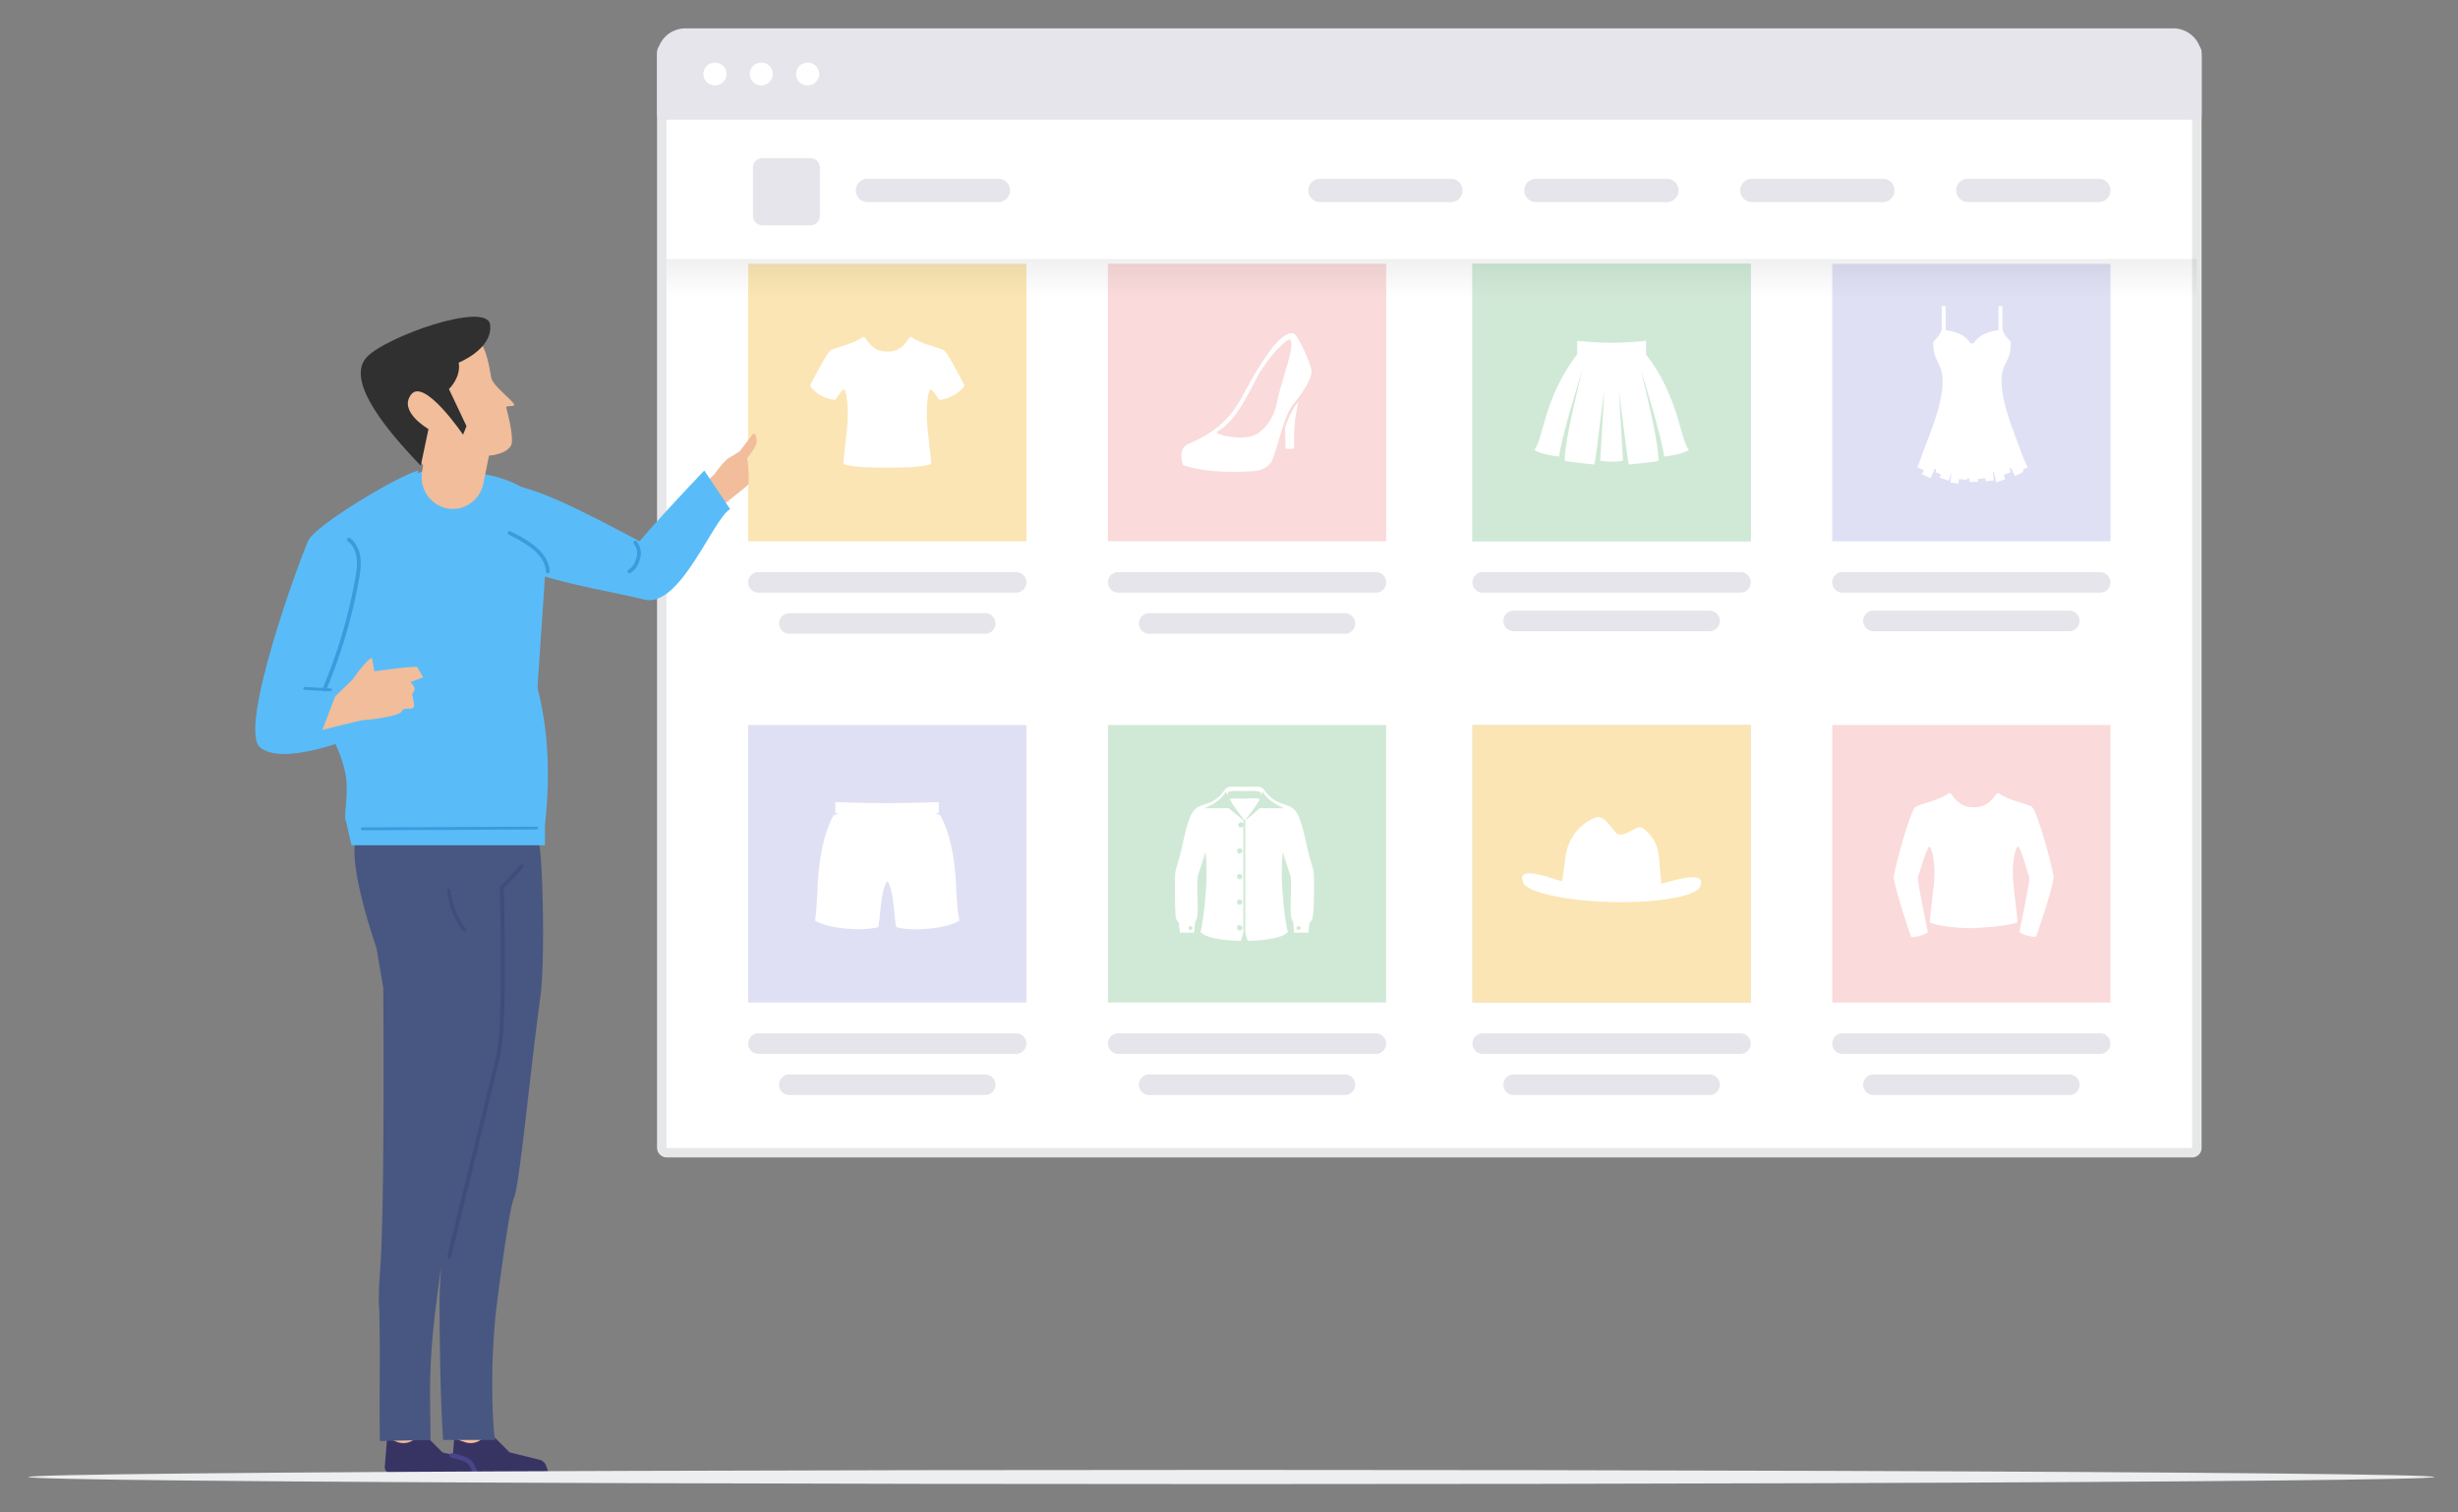 <svg width="520" height="320" viewBox="0 0 520 320" xmlns="http://www.w3.org/2000/svg"><rect x="0" y="0" width="520" height="320" fill="#808080" stroke="none"/><defs><linearGradient x1="50%" y1="0%" x2="50%" y2="100%" id="a"><stop stop-opacity=".06" offset="0%"/><stop stop-opacity="0" offset="100%"/></linearGradient></defs><g transform="translate(6 6)" fill="none" fill-rule="evenodd"><g transform="translate(133)"><rect stroke="#E6E7E8" stroke-width="2" fill="#FFF" fill-rule="nonzero" x="1" y="4.05" width="324.759" height="233.841" rx="1"/><path d="M320.759 0a6 6 0 0 1 6 6v12.315a1 1 0 0 1-1 1H1a1 1 0 0 1-1-1V6a6 6 0 0 1 6-6h314.759zM12.253 7.243c-1.353 0-2.45 1.08-2.45 2.414s1.097 2.415 2.45 2.415c1.354 0 2.451-1.081 2.451-2.415 0-1.333-1.097-2.414-2.45-2.414zm9.803 0c-1.353 0-2.45 1.08-2.45 2.414s1.097 2.415 2.45 2.415c1.354 0 2.45-1.081 2.45-2.415 0-1.333-1.096-2.414-2.45-2.414zm9.803 0c-1.354 0-2.45 1.08-2.45 2.414s1.096 2.415 2.45 2.415c1.353 0 2.45-1.081 2.45-2.415 0-1.333-1.097-2.414-2.45-2.414zm.578 20.204a2 2 0 0 1 2 2v10.232a2 2 0 0 1-2 2H22.296a2 2 0 0 1-2-2V29.447a2 2 0 0 1 2-2h10.141zm272.578 4.379a2.463 2.463 0 1 1 0 4.926h-27.708a2.463 2.463 0 0 1 0-4.926h27.708zm-45.688 0a2.463 2.463 0 0 1 0 4.926h-27.708a2.463 2.463 0 0 1 0-4.926h27.708zm-45.689 0a2.463 2.463 0 0 1 0 4.926h-27.707a2.463 2.463 0 1 1 0-4.926h27.707zm-45.688 0a2.463 2.463 0 1 1 0 4.926h-27.708a2.463 2.463 0 1 1 0-4.926h27.708zm-95.727 0a2.463 2.463 0 1 1 0 4.926H44.515a2.463 2.463 0 1 1 0-4.926h27.708z" fill="#E5E5EB" fill-rule="nonzero"/><path fill="#C6E2F7" fill-rule="nonzero" d="M172.512 147.4h58.857v58.707h-58.857z"/><path fill="#FBE5B4" fill-rule="nonzero" d="M172.512 147.4h58.857v58.707h-58.857z"/><path d="M216.778 179.876c-1.475.282-2.762.69-4.3 1.096-.156-1.534-.376-3.506-.408-4.476-.125-3.068-.941-5.134-3.106-6.98-1.695-1.503-2.856 1.033-5.273 1.064-1.475.031-2.793-4.539-5.303-3.537-3.61 1.47-5.963 4.883-6.308 8.983-.063.94-.408 2.911-.628 4.445-1.569-.438-2.824-.939-4.33-1.314-2.73-.658-4.927-.72-3.83 1.69.785 1.784 8.286 3.756 18.58 4.006 10.293.25 17.856-1.346 18.734-3.098 1.099-2.348-1.098-2.41-3.828-1.879z" fill="#FFF"/><path d="M222.655 221.327a2.174 2.174 0 0 1 0 4.348h-41.429a2.174 2.174 0 1 1 0-4.348h41.43zm6.54-8.697a2.174 2.174 0 1 1 0 4.348h-54.508a2.174 2.174 0 1 1 0-4.348h54.508z" fill="#E5E5EB" fill-rule="nonzero"/><g fill-rule="nonzero"><path d="M145.532 221.327a2.174 2.174 0 0 1 0 4.348h-41.429a2.174 2.174 0 1 1 0-4.348h41.43zm6.54-8.697a2.174 2.174 0 1 1 0 4.348H97.563a2.174 2.174 0 1 1 0-4.348h54.509z" fill="#E5E5EB"/><path fill="#D0E9D6" d="M95.39 147.4h58.856v58.707H95.39z"/><path d="M124.337 162.963c-.051 0-.051 0 0 0h-.051c-1.435 0-2.613-.102-3.125.102.87 1.636 2.408 3.628 3.176 4.497.769-.92 2.306-2.861 3.176-4.497-.614-.255-1.741-.102-3.176-.102zm14.55 15.33c-.205-.97-.717-2.197-1.383-5.161-1.435-6.592-2.1-8.023-4.201-8.738-.257-.102-.615-.204-1.025-.358-.205-.102-.461-.153-.717-.255-2.716-1.227-2.92-3.066-3.996-3.27-.666-.103-1.896-.052-3.28-.052-1.382 0-2.612-.05-3.278.051-1.127.205-1.332 2.044-3.996 3.27-.256.103-.512.154-.717.256-.41.154-.769.256-1.025.358-2.1.715-2.766 2.146-4.2 8.738-.667 2.964-1.128 4.19-1.384 5.161-.205.971-.154 9.096.102 10.016.205.664.615.766.615 1.073l.205 1.942h3.023l.205-2.3c1.024-1.022.256-5.672.512-9.453.615-2.044 1.383-4.088 1.64-5.366.82 5.11-.462 15.33-1.025 16.914.717 1.227 4.764 1.89 8.555 1.942l.513-1.737V167.51c-.871-.715-3.125-2.504-3.125-2.504h-5.124s3.74-1.43 4.611-3.68c0 .308.103.563.308 1.023v-.46c.153-.715 1.537-.511 3.483-.511h.102c1.948 0 3.382-.204 3.485.511a.707.707 0 0 1 0 .46c.205-.46.307-.715.307-1.022.87 2.197 4.61 3.68 4.61 3.68h-5.225s-1.895 1.788-3.022 2.503v23.813l.512 1.737c3.791-.051 7.787-.715 8.504-1.942-.563-1.584-1.844-11.804-1.024-16.914.256 1.278 1.024 3.322 1.639 5.366.256 3.781-.512 8.38.512 9.453l.205 2.3h3.023l.205-1.942c0-.307.46-.409.615-1.073.41-.92.46-9.045.256-10.016zm-26.026 12.468c-.205 0-.41-.204-.41-.408 0-.205.205-.41.41-.41s.41.205.41.41a.404.404 0 0 1-.41.408zm10.656-22.79c.308 0 .564.255.564.562a.568.568 0 0 1-.564.562.568.568 0 0 1-.563-.562c0-.307.256-.562.563-.562zm-.256 16.352c.308 0 .564.255.564.562a.568.568 0 0 1-.564.562.568.568 0 0 1-.563-.562c0-.307.256-.562.563-.562zm0-5.417c.308 0 .564.256.564.562a.568.568 0 0 1-.564.563.568.568 0 0 1-.563-.563c0-.306.256-.562.563-.562zm0-5.416c.308 0 .564.255.564.562a.568.568 0 0 1-.564.562.568.568 0 0 1-.563-.562c0-.307.256-.562.563-.562zm0 16.25c.308 0 .564.255.564.562a.568.568 0 0 1-.564.562.568.568 0 0 1-.563-.562c0-.307.256-.563.563-.563zm12.45 1.021a.404.404 0 0 1-.41-.408c0-.256.205-.41.41-.41.256 0 .41.205.41.41a.404.404 0 0 1-.41.408z" fill="#FFF"/></g><path d="M298.764 221.327a2.174 2.174 0 0 1 0 4.348h-41.43a2.174 2.174 0 1 1 0-4.348h41.43zm6.54-8.697a2.174 2.174 0 1 1 0 4.348h-54.509a2.174 2.174 0 1 1 0-4.348h54.509z" fill="#E5E5EB" fill-rule="nonzero"/><path fill="#FADADA" fill-rule="nonzero" d="M248.62 147.4h58.858v58.707H248.62z"/><path d="M283.858 161.838s-.318-.106-.53.158c-1.697 2.539-3.394 2.803-4.772 2.803-1.325 0-3.022-.212-4.771-2.803-.16-.264-.53-.158-.53-.158-2.28 1.692-6.574 2.274-7.158 3.014-1.272 1.64-4.135 12.268-4.506 14.806.636 3.755 3.711 12.585 3.711 12.585 1.007.106 2.863-.423 3.552-1.004 0 0-2.173-10.312-2.12-11.528.318-.952 1.908-6.557 2.438-6.557.265 0 1.06 1.798 1.06 5.605 0 2.856-.954 8.62-.954 10.47 2.28.846 6.574 1.164 9.172 1.164 2.439-.159 7.051-.423 9.33-1.217 0-1.85-.954-7.614-.954-10.47 0-3.807.796-5.605 1.06-5.605.53 0 2.121 5.605 2.44 6.557.053 1.216-2.121 11.528-2.121 11.528.69.582 2.545 1.11 3.552 1.005 0 0 3.128-8.884 3.711-12.586-.371-2.538-3.234-13.167-4.506-14.806-.53-.687-4.825-1.27-7.104-2.961z" fill="#FFF"/><path fill="#E0E0F5" fill-rule="nonzero" d="M19.28 147.4h58.858v58.707H19.28z"/><path d="M63.322 182.478c-.324-9.197-2.211-13.822-3.343-15.866-.216-.269-1.187-.591-1.187-.591h.81v-2.313s-5.716.215-10.947.215c-5.23 0-10.945-.215-10.945-.215v2.151l-.054.162h.809s-.97.376-1.187.591c-1.132 1.99-3.02 6.669-3.343 15.866-.107 2.527-.27 4.571-.485 6.292 2.319 1.56 9.436 2.42 13.318 1.398.54-1.613.378-7.69 1.941-9.734 1.564 2.044 1.348 8.12 1.941 9.734 3.883 1.076 11 .162 13.319-1.398-.378-1.721-.54-3.765-.647-6.292z" fill="#FFF"/><path d="M69.424 221.327a2.174 2.174 0 0 1 0 4.348h-41.43a2.174 2.174 0 1 1 0-4.348h41.43zm6.54-8.697a2.174 2.174 0 1 1 0 4.348H21.455a2.174 2.174 0 1 1 0-4.348h54.509z" fill="#E5E5EB" fill-rule="nonzero"/><path fill="#C6E2F7" fill-rule="nonzero" d="M172.512 49.811h58.857v58.706h-58.857z"/><path fill="#D0E9D6" fill-rule="nonzero" d="M172.512 49.811h58.857v58.706h-58.857z"/><path d="M209.219 66.119s-3.896.408-7.278.408c-3.383 0-7.278-.408-7.278-.408v2.862c-7.021 8.997-7.175 18.046-9.071 20.193.41.306 1.537.97 5.227 1.431.564-4.345 3.998-15.336 4.972-18.403-.82 3.22-3.64 14.671-3.742 18.556v.767c.103.051 5.946.767 6.202.767.051-.153.102-.409.205-.818 0-.102.051-.204.051-.307.359-2.198 1.64-13.342 1.845-14.313-.205 4.754-.82 14.518-.82 14.62.974.153 1.538.204 2.409.204.871 0 1.435-.05 2.409-.204 0-.102-.615-9.866-.82-14.62.153.971 1.486 12.115 1.845 14.313 0 .103.051.205.051.307.051.358.102.665.205.818.256 0 6.099-.665 6.201-.767 0-.204.052-.46 0-.767-.102-3.834-2.92-15.285-3.74-18.556.973 3.067 4.407 14.109 4.97 18.403 3.69-.46 4.818-1.125 5.228-1.431-1.896-2.147-2.05-11.145-9.071-20.193V66.12z" fill="#FFF"/><path d="M222.655 123.194a2.174 2.174 0 0 1 0 4.349h-41.429a2.174 2.174 0 0 1 0-4.35h41.43zm6.54-8.154a2.174 2.174 0 1 1 0 4.349h-54.508a2.174 2.174 0 1 1 0-4.349h54.508z" fill="#E5E5EB" fill-rule="nonzero"/><g fill-rule="nonzero"><path d="M145.532 123.737a2.174 2.174 0 0 1 0 4.35h-41.429a2.174 2.174 0 1 1 0-4.35h41.43zm6.54-8.697a2.174 2.174 0 1 1 0 4.349H97.563a2.174 2.174 0 1 1 0-4.349h54.509z" fill="#E5E5EB"/><path fill="#FADADA" d="M95.39 49.811h58.856v58.706H95.39z"/><path d="M132.86 84.432l.093 4.463c1.107.23 1.845-.046 1.845-.046s-.093-3.037.092-5.153c.092-1.196.461-3.175.784-4.693-.23.276-.415.552-.6.782-.83 1.105-1.568 2.807-2.214 4.647zm5.582-12.192c-.323-1.518-2.26-6.165-3.552-7.545-.277-.276-1.107-.276-1.522 0-1.107.644-2.353 1.196-5.997 6.901-4.151 6.487-4.935 12.146-14.898 16.287-2.537 1.058-1.2 4.508-1.2 4.508s4.89 2.025 14.991 1.289c2.445-.184 3.552-1.427 3.967-2.485 1.153-2.898 2.49-9.661 4.613-12.008 1.522-1.702 3.92-5.383 3.598-6.947zm-7.012 5.66c-.46 2.208-.922 5.015-3.966 7.545-2.676 2.255-9.687.506-9.041-.092 3.229-1.61 5.581-5.935 7.472-9.523.6-1.15 1.2-2.393 1.984-3.589 3.09-4.739 5.535-6.395 5.858-6.395h.184c1.107 1.334-1.568 7.96-2.49 12.054z" fill="#FFF"/></g><path d="M298.764 123.194a2.174 2.174 0 0 1 0 4.349h-41.43a2.174 2.174 0 0 1 0-4.35h41.43zm6.54-8.154a2.174 2.174 0 1 1 0 4.349h-54.509a2.174 2.174 0 1 1 0-4.349h54.509z" fill="#E5E5EB" fill-rule="nonzero"/><path fill="#E0E0F5" fill-rule="nonzero" d="M248.62 49.811h58.858v58.706H248.62z"/><path d="M289.967 92.883l-.942-1.996c-1.588-4.578-4.354-10.683-4.59-15.73-.176-4.696 2.119-4.344 1.942-8.864-.765-.763-1.765-1.878-1.765-2.817V58.78h-.824v5.107s-3.53.117-5.178 2.641c-.06.059-.236.118-.412.176-.177-.058-.353-.117-.412-.176-1.648-2.524-5.179-2.641-5.179-2.641V58.78h-.824v4.696c0 .94-1 2.054-1.765 2.817-.177 4.52 2.118 4.226 1.942 8.863-.177 5.46-3.413 12.15-4.943 16.787l-.412.88 1.353.647-.353.88 1.824.822.883-1.996c.118.059.236.059.353.117l-.235.587 1.177.47-.236.704 1.884.646.588-1.76-.235 2.17 1.706.177.118-.94 1.648.177.058-.294h.53v.763l1.824-.058-.059-.822v.235l1.59-.176.058.645 1.707-.176-.177-1.76h.177l.53 2.171 1.882-.645-.294-.94 1.471-.587-.294-.704c.118-.059.294-.059.412-.117l.765 1.643 1.765-.822-.058-.528 1-.47z" fill="#FFF"/><path fill="#FBE5B4" fill-rule="nonzero" d="M19.28 49.811h58.858v58.706H19.28z"/><path d="M60.907 68.288c-.564-.715-4.817-1.278-7.021-2.965 0 0-.308-.102-.513.154-1.076 1.584-2.152 2.914-4.664 2.914-2.511 0-3.587-1.33-4.664-2.914-.153-.256-.512-.154-.512-.154-2.204 1.636-6.458 2.25-7.021 2.965-1.23 1.585-2.973 5.061-4.152 7.31 1.076 1.79 3.537 2.863 5.28 3.017.563-.563 1.434-2.199 1.947-2.199.256 0 .768 1.738.768 5.47 0 2.812-.922 8.486-.922 10.275 2.204.818 6.714.767 9.276.767 2.563 0 7.073.051 9.277-.767 0-1.789-.923-7.463-.923-10.275 0-3.732.513-5.47.77-5.47.512 0 1.383 1.636 1.947 2.199 1.691-.154 4.151-1.278 5.279-3.017-1.18-2.249-2.922-5.725-4.152-7.31z" fill="#FFF"/><path d="M69.424 123.737a2.174 2.174 0 0 1 0 4.35h-41.43a2.174 2.174 0 1 1 0-4.35h41.43zm6.54-8.697a2.174 2.174 0 1 1 0 4.349H21.455a2.174 2.174 0 1 1 0-4.349h54.509z" fill="#E5E5EB" fill-rule="nonzero"/><path fill="url(#a)" fill-rule="nonzero" d="M2.03 48.795h323.714v8.132H2.03z"/></g><path fill="#F1BD9A" fill-rule="nonzero" d="M77.429 293.808h5.074v8.132h-5.074zm13.192 0h5.074v8.132h-5.074z"/><path d="M84.774 298.462l2.82 2.825 6.335 1.565c.653.161 1.18.647 1.403 1.289l.323.931a.7.7 0 0 1-.668.934l-18.46-.395a1.162 1.162 0 0 1-1.124-1.264l.478-5.99 2.277.767c1.03.349 2.159.23 3.097-.325l1.096-.648a1.988 1.988 0 0 1 2.423.311" fill="#373463"/><path d="M98.98 298.462l2.82 2.825 6.336 1.565c.653.161 1.18.647 1.403 1.289l.323.931a.7.7 0 0 1-.668.934l-18.46-.395a1.162 1.162 0 0 1-1.124-1.264l.478-5.99 2.277.767c1.03.349 2.159.23 3.097-.325l1.096-.648a1.988 1.988 0 0 1 2.423.311" fill="#373463"/><path d="M89.606 301.94c1.638.357 2.777.744 3.416 1.162.638.418 1.19 1.386 1.658 2.905" stroke="#48458D" stroke-linecap="round" stroke-linejoin="round"/><path d="M106.955 165.722H67.42c-.767 2.55 1.914 4.99 1.664 6.836-.881 6.539 4.558 21.994 4.558 21.994l1.448 8.5c.17 31.983-.072 52.135-.726 60.456a75.425 75.425 0 0 0-.223 5.654c-.002.496.03.975.074 1.444.28 9.603-.01 18.231.149 28.285l10.717-.222c0-8.515-.621-14.865 1.284-29.506.322-2.477.646-4.893.962-7.17-.04.507-.34 5.317-.344 7.169-.002.496.021 19.069.765 29.507h11.045c-.343 0-1.492-14.865.414-29.506 1.363-10.476 2.756-19.968 3.522-21.705 1.195-2.703 3.341-26.093 5.587-42.546.896-6.272.625-24.532-.031-30.688-.319-2.992-.954-5.538-1.329-8.502z" fill="#485781"/><path d="M67.21 167.76l1.147 5.078h40.93v-4.303c1.094-9.978.728-18.97-1.098-26.975-2.74-12.009-5.733-13.582-5.207-17.594.525-4.01-9.171-25.959-11.034-28.41-1.865-2.452-9.247-2.898-12.378 0-3.133 2.896-11.638 15.596-12.36 18.27-.723 2.673-2.974 36.255-2.974 36.255s2.328 3.842 2.974 8.426c.55 3.896-.632 8.576 0 9.253z" fill="#59BCF9"/><path d="M82.502 93.546c-4.055 1.004-21.6 11.416-23.242 14.773-1.64 3.358-14.972 39.723-10.255 43.784 4.718 4.059 19.281-1.87 19.281-1.87l1.934-21.56 12.282-35.127z" fill="#59BCF9"/><path d="M92.277 191.136a.36.36 0 0 1-.283-.142c-1.873-2.387-3.081-5.426-3.4-8.554-.024-.224.124-.426.328-.45.196-.027.391.137.412.36.304 2.966 1.449 5.848 3.226 8.11a.438.438 0 0 1-.04.577.358.358 0 0 1-.243.099m-3.267 69.126a.417.417 0 0 1-.407-.515c.09-.361 8.933-36.076 10.455-42.816 1.51-6.694.684-34.825.676-35.108a.415.415 0 0 1 .115-.3l4.257-4.489a.418.418 0 0 1 .59-.016c.169.158.176.42.017.588l-4.137 4.364c.074 2.604.785 28.55-.701 35.143-1.525 6.75-10.37 42.472-10.458 42.831a.42.42 0 0 1-.407.318" fill="#3E4E7A"/><path d="M70.74 169.666c-.229 0-.414-.137-.415-.307-.001-.17.184-.308.413-.309l36.717-.156c.23 0 .416.137.417.307.001.17-.183.308-.413.309l-36.718.156h-.001z" fill="#399CDD"/><path d="M152.267 96.554c.332-.422-.102-5.7-.102-5.7s1.83-2.41 1.91-3.243c.045-.452-.156-2.624-1-1.511l-2.607 3.416-2.435 1.487c-.94.639-2.842 3.257-2.842 3.257l-4.386 4.333a342.083 342.083 0 0 1 2.687 4.97c5.63-4.393 8.554-6.73 8.775-7.01z" fill="#F1BD9A"/><path d="M100.27 112.303c7.84 4.63 22.386 6.599 30.008 8.55 7.623 1.952 14.566-17.14 18.185-19.134l-5.476-8.173c-6.43 6.778-10.99 11.769-13.68 14.973-12.785-6.74-23.376-12.477-31.39-12.477-7.735-.145-6.95 5.276 2.353 16.26z" fill="#59BCF9"/><path d="M86.562 93.546c20.467 0 24.536 7.66 23.07 17.423l-2.603 38.488-11.46-17.235-9.007-38.676z" fill="#59BCF9"/><path d="M109.901 114.894c-.09-1.515-.787-2.923-2.087-4.226-1.301-1.303-3.311-2.605-6.03-3.906m25.369 8.132c.84-.477 1.452-1.354 1.837-2.631.385-1.277.192-2.433-.577-3.468" stroke="#399CDD" stroke-width=".8" stroke-linecap="round" stroke-linejoin="round"/><path d="M64.907 141.338l3.654-3.529s2.91-4.277 4.122-4.617l.537 2.843s8.859-1.265 9.08-.874l1.217 2.16-2.663.978s.985 1.078.872 1.547c-.112.471-.545 1.044-.545 1.044s.385 1.188.409 2.406c.024 1.216-2.141.112-2.576 1.184-.436 1.074-6.811 1.821-7.713 1.821-.9.001-9.094 2.14-9.094 2.14l2.7-7.103z" fill="#F1BD9A"/><path d="M63.844 140.259l-.027-.001-5.304-.3c-.216-.013-.38-.16-.364-.33.014-.168.2-.305.418-.285l5.304.3c.217.013.38.16.364.33-.014.162-.187.286-.39.286" fill="#399CDD"/><path d="M62.449 140.273a.426.426 0 0 1-.207-.554 110.048 110.048 0 0 0 6.887-23.2c.27-1.49.498-2.95.325-4.39-.185-1.559-.865-2.865-1.865-3.585a.43.43 0 0 1-.102-.585.398.398 0 0 1 .564-.107c1.19.856 1.993 2.378 2.207 4.173.187 1.56-.05 3.091-.33 4.65a110.934 110.934 0 0 1-6.945 23.38.403.403 0 0 1-.534.218z" fill="#399CDD"/><path d="M96.266 96.29l1.18-5.885s3.679-.221 4.684-2.191c.42-.824.115-3.693-1.034-8.005-.123-.46 1.83-.109 1.695-.579-.265-.914-4.585-4.004-4.875-5.763-1.057-6.444-2.096-7.909-4.402-9.046-5.125-2.53-20.494 1.526-20.138 8.86.353 7.332 3.667 10.38 10.134 18.765l-.225 1.421c-.718 4.544 3.142 8.47 7.592 7.72 2.697-.455 4.842-2.562 5.39-5.297" fill="#F1BD9A"/><path d="M83.017 92.53l1.627-7.755s-6.442-3.68-3.674-7.302c2.77-3.622 10.993 8.493 10.993 8.493l.727-1.798-3.718-7.858s2.616-2.437 2.063-5.584c0 0 7.25-2.887 6.654-8.019-.598-5.13-22.468 2.648-26.207 6.98-3.738 4.333 1.972 12.95 11.535 22.843" fill="#2F302F"/><ellipse fill="#ECEEEF" fill-rule="nonzero" transform="matrix(1 0 0 -1 0 613)" cx="254.5" cy="306.5" rx="254.5" ry="1.5"/></g></svg>